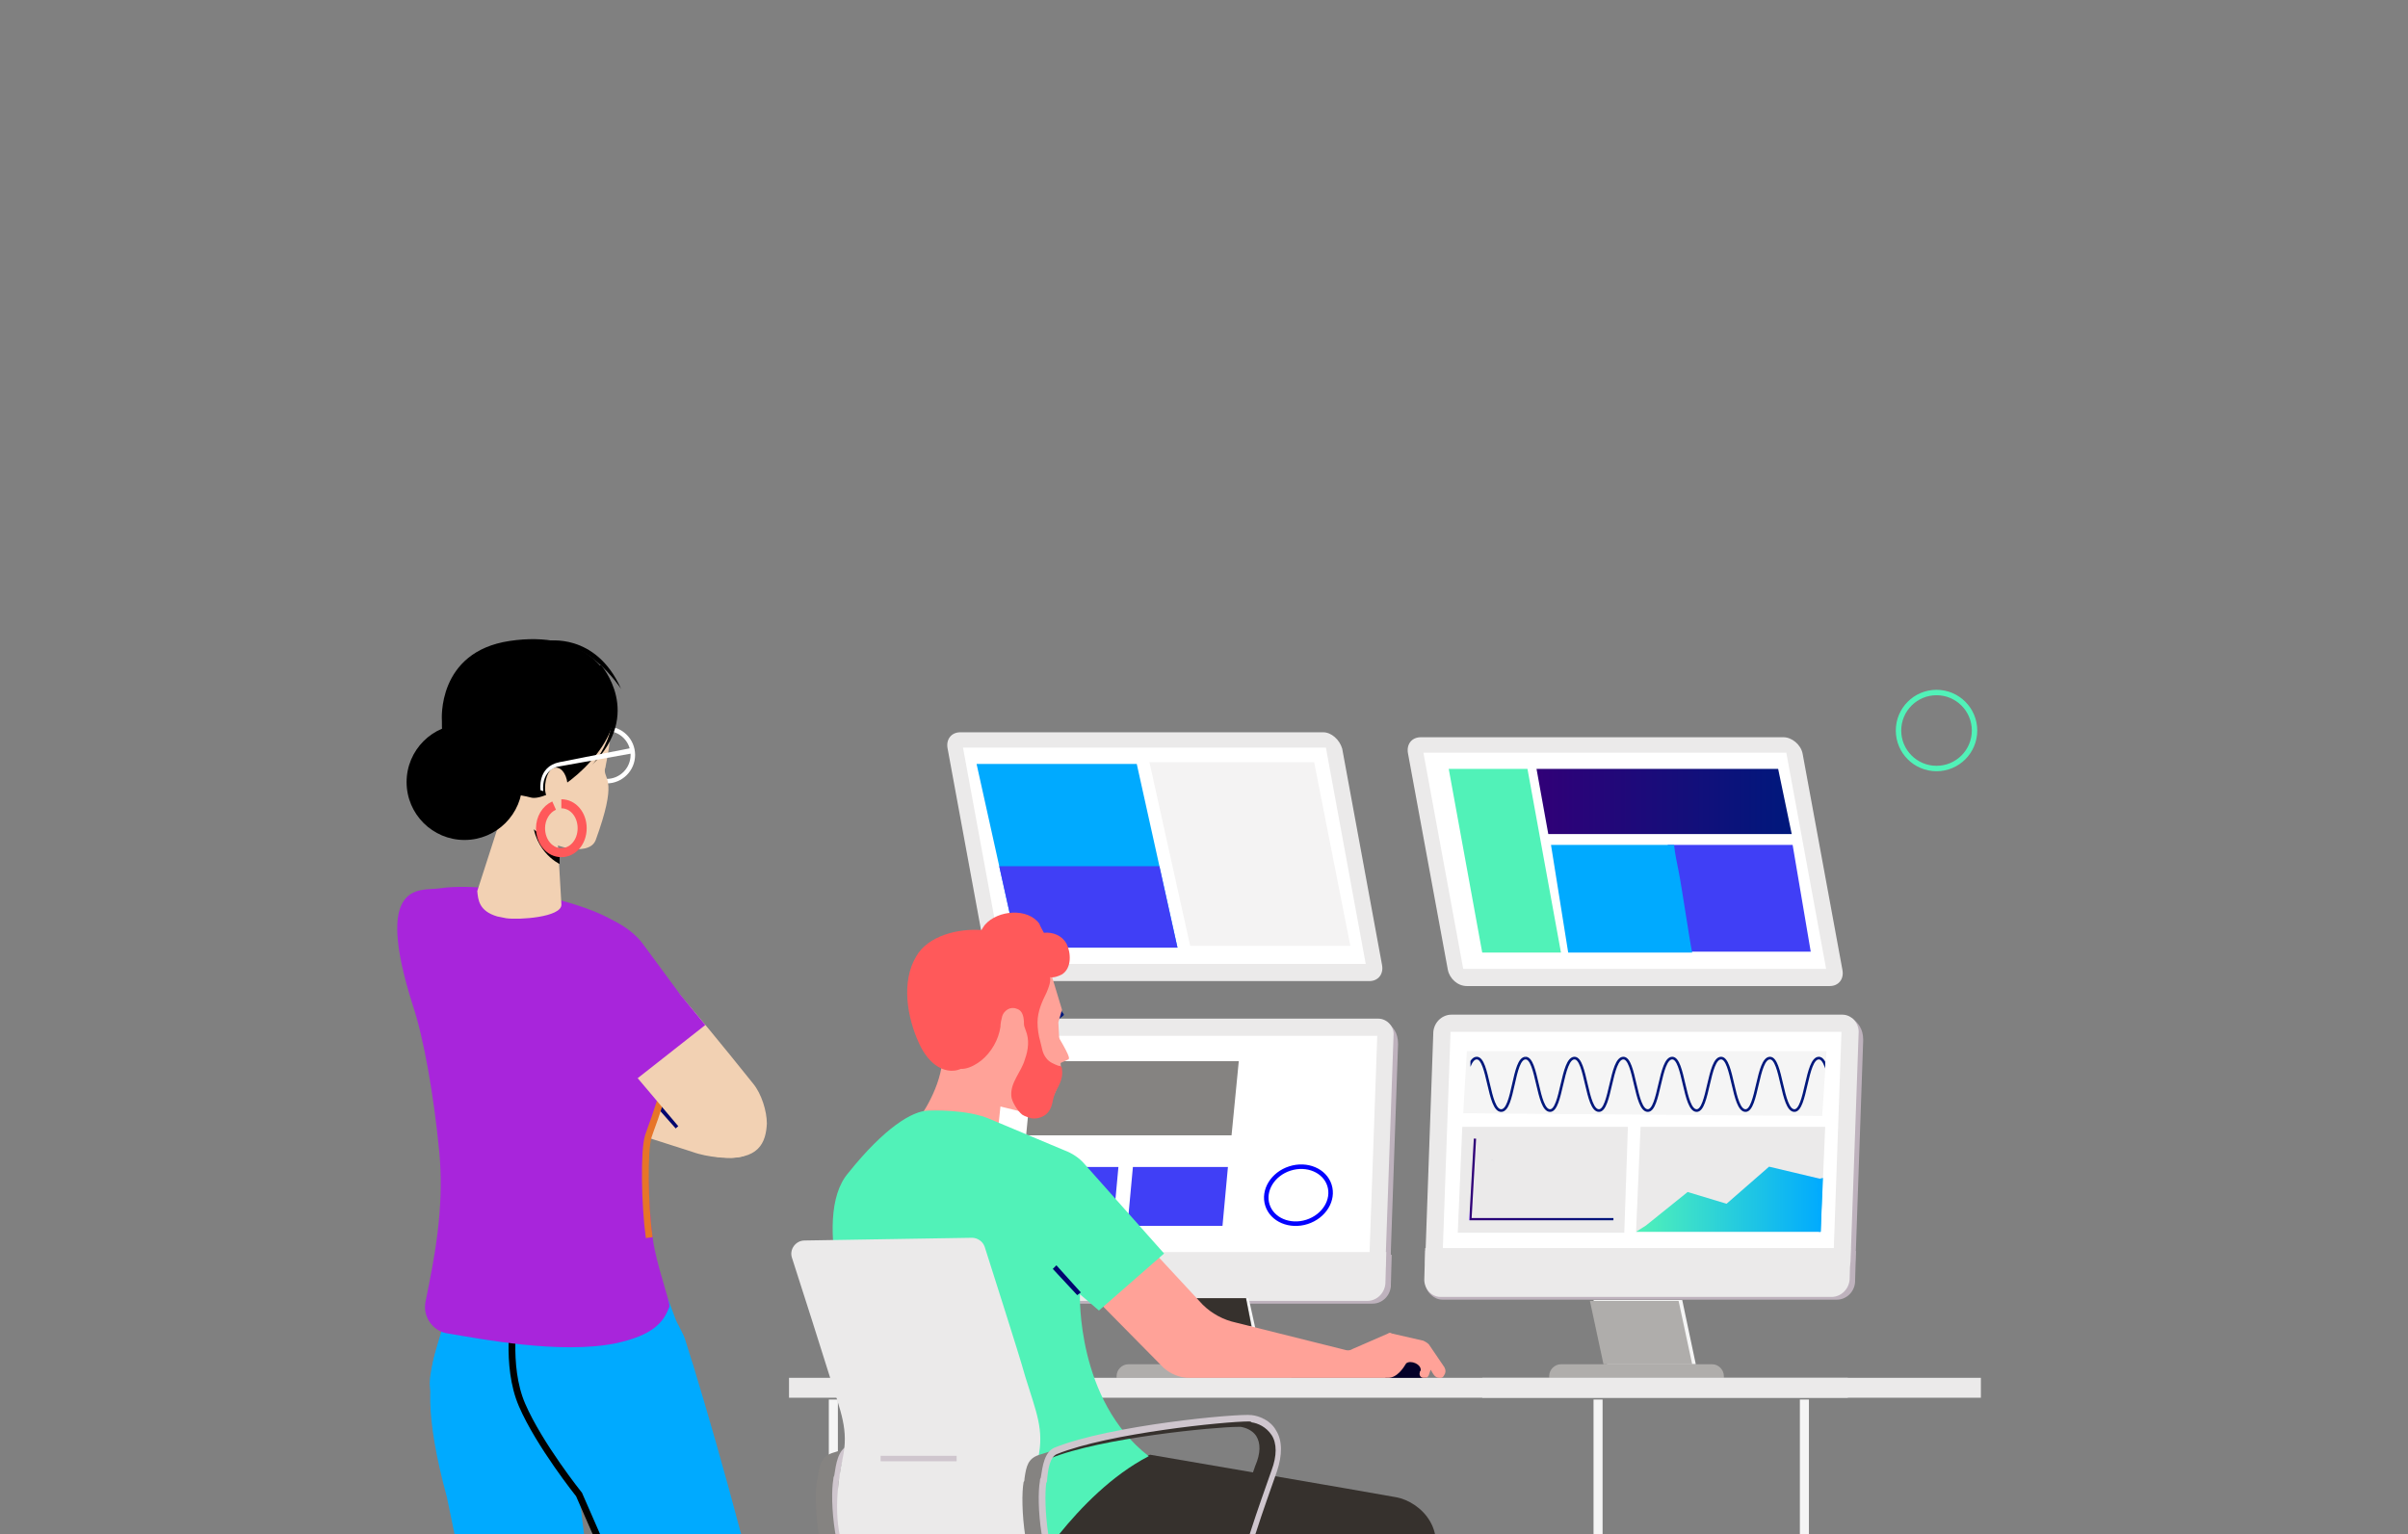 <svg id="epUYjeR1muT1" xmlns="http://www.w3.org/2000/svg" xmlns:xlink="http://www.w3.org/1999/xlink" viewBox="0 0 910 580" shape-rendering="geometricPrecision" text-rendering="geometricPrecision" width="910" height="580">
<rect x="0" y="0" width="910" height="580" fill="#808080" stroke="none"/>
<style><![CDATA[
#epUYjeR1muT34_ts {animation: epUYjeR1muT34_ts__ts 8000ms linear infinite normal forwards}@keyframes epUYjeR1muT34_ts__ts { 0% {transform: translate(97px,103.2px) scale(0,1)} 6.25% {transform: translate(97px,103.2px) scale(1,1)} 100% {transform: translate(97px,103.2px) scale(1,1)}} #epUYjeR1muT35_ts {animation: epUYjeR1muT35_ts__ts 8000ms linear infinite normal forwards}@keyframes epUYjeR1muT35_ts__ts { 0% {transform: translate(96.7px,106.45px) scale(0,1)} 6.25% {transform: translate(96.7px,106.45px) scale(0,1)} 12.5% {transform: translate(96.7px,106.45px) scale(1,1)} 100% {transform: translate(96.7px,106.45px) scale(1,1)}} #epUYjeR1muT37_ts {animation: epUYjeR1muT37_ts__ts 8000ms linear infinite normal forwards}@keyframes epUYjeR1muT37_ts__ts { 0% {transform: translate(96.4px,109.75px) scale(0,1)} 12.5% {transform: translate(96.4px,109.75px) scale(0,1)} 18.75% {transform: translate(96.4px,109.75px) scale(1,1)} 100% {transform: translate(96.4px,109.75px) scale(1,1)}} #epUYjeR1muT122_tr {animation: epUYjeR1muT122_tr__tr 8000ms linear infinite normal forwards}@keyframes epUYjeR1muT122_tr__tr { 0% {transform: translate(60.5px,252.994px) rotate(0deg)} 8.75% {transform: translate(60.5px,252.994px) rotate(1deg)} 25% {transform: translate(60.5px,252.994px) rotate(1deg)} 33.75% {transform: translate(60.5px,252.994px) rotate(0deg)} 50% {transform: translate(60.5px,252.994px) rotate(0deg)} 58.75% {transform: translate(60.5px,252.994px) rotate(1deg)} 75% {transform: translate(60.5px,252.994px) rotate(1deg)} 85% {transform: translate(60.5px,252.994px) rotate(0deg)} 100% {transform: translate(60.5px,252.994px) rotate(0deg)}} #epUYjeR1muT134_tr {animation: epUYjeR1muT134_tr__tr 8000ms linear infinite normal forwards}@keyframes epUYjeR1muT134_tr__tr { 0% {transform: translate(48.063px,150.5px) rotate(0deg)} 8.75% {transform: translate(48.063px,150.5px) rotate(10deg)} 25% {transform: translate(48.063px,150.5px) rotate(10deg)} 33.75% {transform: translate(48.063px,150.5px) rotate(0deg)} 50% {transform: translate(48.063px,150.5px) rotate(0deg)} 58.75% {transform: translate(48.063px,150.5px) rotate(10deg)} 75% {transform: translate(48.063px,150.5px) rotate(10deg)} 85% {transform: translate(48.063px,150.5px) rotate(0deg)} 100% {transform: translate(48.063px,150.5px) rotate(0deg)}} #epUYjeR1muT161_to {animation: epUYjeR1muT161_to__to 8000ms linear infinite normal forwards}@keyframes epUYjeR1muT161_to__to { 0% {transform: translate(69.8px,105.4px)} 100% {transform: translate(139.8px,105.4px)}} #epUYjeR1muT169_to {animation: epUYjeR1muT169_to__to 8000ms linear infinite normal forwards}@keyframes epUYjeR1muT169_to__to { 0% {transform: translate(149px,118.1px)} 75% {transform: translate(109px,118.1px)} 100% {transform: translate(109px,118.1px)}} #epUYjeR1muT179 {animation: epUYjeR1muT179_s_do 8000ms linear infinite normal forwards}@keyframes epUYjeR1muT179_s_do { 0% {stroke-dashoffset: -6.51} 10% {stroke-dashoffset: 0} 100% {stroke-dashoffset: 0}} #epUYjeR1muT180 {animation: epUYjeR1muT180_s_do 8000ms linear infinite normal forwards}@keyframes epUYjeR1muT180_s_do { 0% {stroke-dashoffset: -6.5} 3.75% {stroke-dashoffset: -6.5} 13.75% {stroke-dashoffset: 0} 100% {stroke-dashoffset: 0}} #epUYjeR1muT181 {animation: epUYjeR1muT181_s_do 8000ms linear infinite normal forwards}@keyframes epUYjeR1muT181_s_do { 0% {stroke-dashoffset: -6.5} 7.5% {stroke-dashoffset: -6.5} 17.5% {stroke-dashoffset: 0} 100% {stroke-dashoffset: 0}} #epUYjeR1muT182 {animation: epUYjeR1muT182_s_do 8000ms linear infinite normal forwards}@keyframes epUYjeR1muT182_s_do { 0% {stroke-dashoffset: -2.5} 11.25% {stroke-dashoffset: -2.5} 20% {stroke-dashoffset: 0} 100% {stroke-dashoffset: 0}} #epUYjeR1muT183 {animation: epUYjeR1muT183_s_do 8000ms linear infinite normal forwards}@keyframes epUYjeR1muT183_s_do { 0% {stroke-dashoffset: -6.5} 15% {stroke-dashoffset: -6.5} 23.75% {stroke-dashoffset: 0} 100% {stroke-dashoffset: 0}} #epUYjeR1muT184 {animation: epUYjeR1muT184_s_do 8000ms linear infinite normal forwards}@keyframes epUYjeR1muT184_s_do { 0% {stroke-dashoffset: -4.4} 18.75% {stroke-dashoffset: -4.4} 27.5% {stroke-dashoffset: 0} 100% {stroke-dashoffset: 0}} #epUYjeR1muT185 {animation: epUYjeR1muT185_s_do 8000ms linear infinite normal forwards}@keyframes epUYjeR1muT185_s_do { 0% {stroke-dashoffset: -1.3} 22.5% {stroke-dashoffset: -1.3} 30% {stroke-dashoffset: 0} 100% {stroke-dashoffset: 0}} #epUYjeR1muT186 {animation: epUYjeR1muT186_s_do 8000ms linear infinite normal forwards}@keyframes epUYjeR1muT186_s_do { 0% {stroke-dashoffset: -5.3} 26.25% {stroke-dashoffset: -5.3} 35% {stroke-dashoffset: 0} 100% {stroke-dashoffset: 0}} #epUYjeR1muT197_ts {animation: epUYjeR1muT197_ts__ts 8000ms linear infinite normal forwards}@keyframes epUYjeR1muT197_ts__ts { 0% {transform: translate(95.706px,76.4px) scale(0,0);animation-timing-function: cubic-bezier(0.42,0,0.58,1)} 6.25% {transform: translate(95.706px,76.4px) scale(1.1,1.1);animation-timing-function: cubic-bezier(0,0,0.58,1)} 12.5% {transform: translate(95.706px,76.4px) scale(1,1)} 100% {transform: translate(95.706px,76.4px) scale(1,1)}} #epUYjeR1muT204_ts {animation: epUYjeR1muT204_ts__ts 8000ms linear infinite normal forwards}@keyframes epUYjeR1muT204_ts__ts { 0% {transform: translate(91.1px,84.8px) scale(0,1)} 6.25% {transform: translate(91.1px,84.8px) scale(1,1)} 100% {transform: translate(91.1px,84.8px) scale(1,1)}} #epUYjeR1muT205_ts {animation: epUYjeR1muT205_ts__ts 8000ms linear infinite normal forwards}@keyframes epUYjeR1muT205_ts__ts { 0% {transform: translate(94px,87.6px) scale(0,1)} 6.25% {transform: translate(94px,87.6px) scale(0,1)} 12.5% {transform: translate(94px,87.6px) scale(1,1)} 100% {transform: translate(94px,87.6px) scale(1,1)}} #epUYjeR1muT206_tr {animation: epUYjeR1muT206_tr__tr 8000ms linear infinite normal forwards}@keyframes epUYjeR1muT206_tr__tr { 0% {transform: translate(145.977px,215.4px) rotate(0deg)} 6.25% {transform: translate(145.977px,215.4px) rotate(0deg)} 15% {transform: translate(145.977px,215.4px) rotate(10deg)} 37.5% {transform: translate(145.977px,215.4px) rotate(10deg)} 46.25% {transform: translate(145.977px,215.4px) rotate(0deg)} 62.5% {transform: translate(145.977px,215.4px) rotate(0deg)} 71.25% {transform: translate(145.977px,215.4px) rotate(10deg)} 85% {transform: translate(145.977px,215.4px) rotate(10deg)} 95% {transform: translate(145.977px,215.4px) rotate(0deg)} 100% {transform: translate(145.977px,215.4px) rotate(0deg)}} #epUYjeR1muT236 {animation: epUYjeR1muT236_s_do 8000ms linear infinite normal forwards}@keyframes epUYjeR1muT236_s_do { 0% {stroke-dashoffset: -13.6} 10% {stroke-dashoffset: -13.6} 18.75% {stroke-dashoffset: 0} 100% {stroke-dashoffset: 0}} #epUYjeR1muT237 {animation: epUYjeR1muT237_s_do 8000ms linear infinite normal forwards}@keyframes epUYjeR1muT237_s_do { 0% {stroke-dashoffset: -6} 6.25% {stroke-dashoffset: -6} 12.5% {stroke-dashoffset: 0} 100% {stroke-dashoffset: 0}} #epUYjeR1muT238 {animation: epUYjeR1muT238_s_do 8000ms linear infinite normal forwards}@keyframes epUYjeR1muT238_s_do { 0% {stroke-dashoffset: -13.6} 15% {stroke-dashoffset: -13.6} 23.75% {stroke-dashoffset: 0} 100% {stroke-dashoffset: 0}} #epUYjeR1muT240 {animation: epUYjeR1muT240_s_do 8000ms linear infinite normal forwards}@keyframes epUYjeR1muT240_s_do { 0% {stroke-dashoffset: -13.6} 3.75% {stroke-dashoffset: -13.6} 12.5% {stroke-dashoffset: 0} 100% {stroke-dashoffset: 0}} #epUYjeR1muT241 {animation: epUYjeR1muT241_s_do 8000ms linear infinite normal forwards}@keyframes epUYjeR1muT241_s_do { 0% {stroke-dashoffset: -6} 6.25% {stroke-dashoffset: 0} 100% {stroke-dashoffset: 0}} #epUYjeR1muT242 {animation: epUYjeR1muT242_s_do 8000ms linear infinite normal forwards}@keyframes epUYjeR1muT242_s_do { 0% {stroke-dashoffset: -13.6} 8.75% {stroke-dashoffset: -13.6} 17.5% {stroke-dashoffset: 0} 100% {stroke-dashoffset: 0}} #epUYjeR1muT244 {animation: epUYjeR1muT244_s_do 8000ms linear infinite normal forwards}@keyframes epUYjeR1muT244_s_do { 0% {stroke-dashoffset: 30.745} 12.5% {stroke-dashoffset: 30.745} 27.5% {stroke-dashoffset: 0} 100% {stroke-dashoffset: 0}} #epUYjeR1muT245_ts {animation: epUYjeR1muT245_ts__ts 8000ms linear infinite normal forwards}@keyframes epUYjeR1muT245_ts__ts { 0% {transform: translate(33.6px,38.7px) scale(0,0)} 15% {transform: translate(33.6px,38.7px) scale(0,0);animation-timing-function: cubic-bezier(0.42,0,0.58,1)} 21.25% {transform: translate(33.6px,38.7px) scale(1,1)} 100% {transform: translate(33.6px,38.7px) scale(1,1)}} #epUYjeR1muT246_ts {animation: epUYjeR1muT246_ts__ts 8000ms linear infinite normal forwards}@keyframes epUYjeR1muT246_ts__ts { 0% {transform: translate(26.1px,46.6px) scale(0,0)} 6.25% {transform: translate(26.1px,46.6px) scale(0,0);animation-timing-function: cubic-bezier(0.42,0,0.58,1)} 12.5% {transform: translate(26.1px,46.6px) scale(1.1,1.1);animation-timing-function: cubic-bezier(0,0,0.58,1)} 18.75% {transform: translate(26.1px,46.6px) scale(1,1)} 100% {transform: translate(26.1px,46.6px) scale(1,1)}} #epUYjeR1muT247_ts {animation: epUYjeR1muT247_ts__ts 8000ms linear infinite normal forwards}@keyframes epUYjeR1muT247_ts__ts { 0% {transform: translate(40.218px,43.9px) scale(0,0)} 20% {transform: translate(40.218px,43.9px) scale(0,0);animation-timing-function: cubic-bezier(0.42,0,0.58,1)} 26.25% {transform: translate(40.218px,43.9px) scale(1,1)} 100% {transform: translate(40.218px,43.9px) scale(1,1)}} #epUYjeR1muT248_ts {animation: epUYjeR1muT248_ts__ts 8000ms linear infinite normal forwards}@keyframes epUYjeR1muT248_ts__ts { 0% {transform: translate(46.6px,35.1px) scale(0,0)} 23.75% {transform: translate(46.6px,35.1px) scale(0,0);animation-timing-function: cubic-bezier(0.42,0,0.58,1)} 30% {transform: translate(46.6px,35.1px) scale(1,1)} 100% {transform: translate(46.6px,35.1px) scale(1,1)}} #epUYjeR1muT249_ts {animation: epUYjeR1muT249_ts__ts 8000ms linear infinite normal forwards}@keyframes epUYjeR1muT249_ts__ts { 0% {transform: translate(84.8px,27px) scale(0,0)} 6.25% {transform: translate(84.8px,27px) scale(0,0);animation-timing-function: cubic-bezier(0.42,0,0.58,1)} 12.5% {transform: translate(84.8px,27px) scale(2,2);animation-timing-function: cubic-bezier(0,0,0.58,1)} 18.75% {transform: translate(84.8px,27px) scale(1.9,1.9)} 100% {transform: translate(84.8px,27px) scale(1.9,1.9)}} #epUYjeR1muT253_ts {animation: epUYjeR1muT253_ts__ts 8000ms linear infinite normal forwards}@keyframes epUYjeR1muT253_ts__ts { 0% {transform: translate(202.35px,53.4px) scale(0,0)} 1.25% {transform: translate(202.35px,53.4px) scale(0,0);animation-timing-function: cubic-bezier(0.42,0,0.58,1)} 7.5% {transform: translate(202.35px,53.4px) scale(2,2);animation-timing-function: cubic-bezier(0,0,0.58,1)} 13.75% {transform: translate(202.35px,53.4px) scale(1.9,1.9)} 100% {transform: translate(202.35px,53.4px) scale(1.9,1.9)}}
]]></style>
<defs><rect id="epUYjeR1muT2" width="195.6" height="168.5" rx="0" ry="0"/><linearGradient id="epUYjeR1muT72-fill" x1="87.986" y1="167.81" x2="103.651" y2="167.81" spreadMethod="pad" gradientUnits="userSpaceOnUse" gradientTransform="translate(0 0)"><stop id="epUYjeR1muT72-fill-0" offset="0%" stop-color="#5e1de4"/><stop id="epUYjeR1muT72-fill-1" offset="0%" stop-color="#310078"/><stop id="epUYjeR1muT72-fill-2" offset="98.26%" stop-color="#00187c"/></linearGradient><linearGradient id="epUYjeR1muT92-fill" x1="127.987" y1="73.729" x2="156.417" y2="73.729" spreadMethod="pad" gradientUnits="userSpaceOnUse" gradientTransform="translate(0 0)"><stop id="epUYjeR1muT92-fill-0" offset="0%" stop-color="#5e1de4"/><stop id="epUYjeR1muT92-fill-1" offset="0%" stop-color="#310078"/><stop id="epUYjeR1muT92-fill-2" offset="98.26%" stop-color="#00187c"/></linearGradient><linearGradient id="epUYjeR1muT170-fill" x1="138.677" y1="118.068" x2="159.349" y2="118.068" spreadMethod="pad" gradientUnits="userSpaceOnUse" gradientTransform="translate(0 0)"><stop id="epUYjeR1muT170-fill-0" offset="0%" stop-color="#51f2b8"/><stop id="epUYjeR1muT170-fill-1" offset="100%" stop-color="#0af"/></linearGradient><linearGradient id="epUYjeR1muT171-fill" x1="138.677" y1="118.068" x2="159.349" y2="118.068" spreadMethod="pad" gradientUnits="userSpaceOnUse" gradientTransform="translate(0 0)"><stop id="epUYjeR1muT171-fill-0" offset="0%" stop-color="#51f2b8"/><stop id="epUYjeR1muT171-fill-1" offset="100%" stop-color="#0af"/></linearGradient><linearGradient id="epUYjeR1muT172-fill" x1="138.677" y1="118.068" x2="159.349" y2="118.068" spreadMethod="pad" gradientUnits="userSpaceOnUse" gradientTransform="translate(0 0)"><stop id="epUYjeR1muT172-fill-0" offset="0%" stop-color="#51f2b8"/><stop id="epUYjeR1muT172-fill-1" offset="100%" stop-color="#0af"/></linearGradient><linearGradient id="epUYjeR1muT173-fill" x1="138.677" y1="118.068" x2="159.349" y2="118.068" spreadMethod="pad" gradientUnits="userSpaceOnUse" gradientTransform="translate(0 0)"><stop id="epUYjeR1muT173-fill-0" offset="0%" stop-color="#51f2b8"/><stop id="epUYjeR1muT173-fill-1" offset="100%" stop-color="#0af"/></linearGradient><linearGradient id="epUYjeR1muT174-fill" x1="138.677" y1="118.068" x2="159.349" y2="118.068" spreadMethod="pad" gradientUnits="userSpaceOnUse" gradientTransform="translate(0 0)"><stop id="epUYjeR1muT174-fill-0" offset="0%" stop-color="#51f2b8"/><stop id="epUYjeR1muT174-fill-1" offset="100%" stop-color="#0af"/></linearGradient><linearGradient id="epUYjeR1muT178-stroke" x1="120.303" y1="115.916" x2="136.242" y2="115.916" spreadMethod="pad" gradientUnits="userSpaceOnUse" gradientTransform="translate(0 0)"><stop id="epUYjeR1muT178-stroke-0" offset="0%" stop-color="#5e1de4"/><stop id="epUYjeR1muT178-stroke-1" offset="0%" stop-color="#310078"/><stop id="epUYjeR1muT178-stroke-2" offset="98.26%" stop-color="#00187c"/></linearGradient><linearGradient id="epUYjeR1muT179-stroke" x1="122.403" y1="117.058" x2="122.885" y2="117.058" spreadMethod="pad" gradientUnits="userSpaceOnUse" gradientTransform="translate(0 0)"><stop id="epUYjeR1muT179-stroke-0" offset="0%" stop-color="#5e1de4"/><stop id="epUYjeR1muT179-stroke-1" offset="0%" stop-color="#310078"/><stop id="epUYjeR1muT179-stroke-2" offset="98.26%" stop-color="#00187c"/></linearGradient><linearGradient id="epUYjeR1muT180-stroke" x1="124.164" y1="117.058" x2="124.647" y2="117.058" spreadMethod="pad" gradientUnits="userSpaceOnUse" gradientTransform="translate(0 0)"><stop id="epUYjeR1muT180-stroke-0" offset="0%" stop-color="#5e1de4"/><stop id="epUYjeR1muT180-stroke-1" offset="0%" stop-color="#310078"/><stop id="epUYjeR1muT180-stroke-2" offset="98.26%" stop-color="#00187c"/></linearGradient><linearGradient id="epUYjeR1muT181-stroke" x1="125.926" y1="117.058" x2="126.409" y2="117.058" spreadMethod="pad" gradientUnits="userSpaceOnUse" gradientTransform="translate(0 0)"><stop id="epUYjeR1muT181-stroke-0" offset="0%" stop-color="#5e1de4"/><stop id="epUYjeR1muT181-stroke-1" offset="0%" stop-color="#310078"/><stop id="epUYjeR1muT181-stroke-2" offset="98.26%" stop-color="#00187c"/></linearGradient><linearGradient id="epUYjeR1muT182-stroke" x1="127.688" y1="119.013" x2="128.029" y2="119.013" spreadMethod="pad" gradientUnits="userSpaceOnUse" gradientTransform="translate(0 0)"><stop id="epUYjeR1muT182-stroke-0" offset="0%" stop-color="#5e1de4"/><stop id="epUYjeR1muT182-stroke-1" offset="0%" stop-color="#310078"/><stop id="epUYjeR1muT182-stroke-2" offset="98.26%" stop-color="#00187c"/></linearGradient><linearGradient id="epUYjeR1muT183-stroke" x1="129.45" y1="117.058" x2="129.933" y2="117.058" spreadMethod="pad" gradientUnits="userSpaceOnUse" gradientTransform="translate(0 0)"><stop id="epUYjeR1muT183-stroke-0" offset="0%" stop-color="#5e1de4"/><stop id="epUYjeR1muT183-stroke-1" offset="0%" stop-color="#310078"/><stop id="epUYjeR1muT183-stroke-2" offset="98.26%" stop-color="#00187c"/></linearGradient><linearGradient id="epUYjeR1muT184-stroke" x1="131.212" y1="118.082" x2="131.62" y2="118.082" spreadMethod="pad" gradientUnits="userSpaceOnUse" gradientTransform="translate(0 0)"><stop id="epUYjeR1muT184-stroke-0" offset="0%" stop-color="#5e1de4"/><stop id="epUYjeR1muT184-stroke-1" offset="0%" stop-color="#310078"/><stop id="epUYjeR1muT184-stroke-2" offset="98.26%" stop-color="#00187c"/></linearGradient><linearGradient id="epUYjeR1muT185-stroke" x1="132.974" y1="119.644" x2="133.27" y2="119.644" spreadMethod="pad" gradientUnits="userSpaceOnUse" gradientTransform="translate(0 0)"><stop id="epUYjeR1muT185-stroke-0" offset="0%" stop-color="#5e1de4"/><stop id="epUYjeR1muT185-stroke-1" offset="0%" stop-color="#310078"/><stop id="epUYjeR1muT185-stroke-2" offset="98.26%" stop-color="#00187c"/></linearGradient><linearGradient id="epUYjeR1muT186-stroke" x1="134.736" y1="117.619" x2="135.178" y2="117.619" spreadMethod="pad" gradientUnits="userSpaceOnUse" gradientTransform="translate(0 0)"><stop id="epUYjeR1muT186-stroke-0" offset="0%" stop-color="#5e1de4"/><stop id="epUYjeR1muT186-stroke-1" offset="0%" stop-color="#310078"/><stop id="epUYjeR1muT186-stroke-2" offset="98.26%" stop-color="#00187c"/></linearGradient><linearGradient id="epUYjeR1muT204-fill" x1="91.142" y1="84.684" x2="102.155" y2="84.684" spreadMethod="pad" gradientUnits="userSpaceOnUse" gradientTransform="translate(0 0)"><stop id="epUYjeR1muT204-fill-0" offset="0%" stop-color="#202bb9"/><stop id="epUYjeR1muT204-fill-1" offset="100%" stop-color="#00187c"/></linearGradient><linearGradient id="epUYjeR1muT205-fill" x1="93.864" y1="87.639" x2="100.153" y2="87.639" spreadMethod="pad" gradientUnits="userSpaceOnUse" gradientTransform="translate(0 0)"><stop id="epUYjeR1muT205-fill-0" offset="0%" stop-color="#0af"/><stop id="epUYjeR1muT205-fill-1" offset="100%" stop-color="#2f76ff"/></linearGradient></defs><g clip-path="url(#epUYjeR1muT291)"><g transform="matrix(1.8 0 0 1.8 110.791 51.398)"><g transform="matrix(1.9 0 0 1.9 17.65-.272)"><line x1="65.3" y1="176.1" x2="65.3" y2="139.8" fill="none" stroke="#f5f5f5" stroke-miterlimit="10"/><line x1="50.4" y1="176.1" x2="50.4" y2="139.8" fill="none" stroke="#f5f5f5" stroke-miterlimit="10"/><g><g clip-path="url(#epUYjeR1muT115)"><g><g><g><g><g><path d="M64.5,123.8l.1,4c.1.5.8,1.4,1.8,1.4h43.6c1,0,1.9-.8,2-1.9l.1-3.5h-47.6Z" fill="#beb2bd"/></g><g><path d="M112,123.5l.8-23c0-1.3-.6-1.9-1.2-2.4l-43.8-.3c-1,0-1.9.8-2,1.9L65,125c0,0,0,0,0,0l-.1,2c0,1,.8,1.9,1.8,1.9h43.3c1,0,1.9-.8,2-1.9v-3.5v0Z" fill="#beb2bd"/></g><g><g><path d="M66.3,126c-.5,0-.9-.4-.9-.9l.9-25.4c0-.5.5-.9,1-.9h43.2c.5,0,.9.4.9.9l-.9,25.4c0,.5-.5.9-1,.9h-43.2Z" fill="#fff"/></g><g><path d="M110.5,99.6l-.9,25.4h-43.3l.9-25.4h43.3m.1-1.9h-43.3c-1,0-1.9.8-2,1.9L64.4,125c0,1,.8,1.9,1.8,1.9h43.2c1,0,1.9-.8,2-1.9l.9-25.4c.1-1-.7-1.9-1.7-1.9v0Z" fill="#ebeaea"/></g></g><g><path d="M64.5,123.5l-.1,3.5c0,1,.8,1.9,1.8,1.9h43.2c1,0,1.9-.8,2-1.9l.1-3.5h-47Z" fill="#ebeaea"/></g></g><g><g><g><path d="M120.2,93.1c-.5,0-.9-.4-1-.9l-4.4-23.9c-.1-.5.2-.9.7-.9h40.1c.5,0,.9.4,1,.9L161,92.2c.1.5-.2.9-.7.9h-40.1Z" fill="#fff"/></g><g><path d="M155.7,68.3l4.4,23.9h-40.1l-4.4-23.9h40.1m-.3-1.7h-40.1c-1,0-1.6.8-1.4,1.8l4.4,23.9c.2,1,1.1,1.8,2.1,1.8h40.1c1,0,1.6-.8,1.4-1.8l-4.4-23.9c-.2-1-1.2-1.8-2.1-1.8v0Z" fill="#ebeaea"/></g></g></g><g><polygon points="94.4,110.6 71.7,110.6 72.5,102.4 95.2,102.4" fill="#858381"/></g><g><g id="epUYjeR1muT34_ts" transform="translate(97,103.2) scale(0,1)"><polygon points="103.4,104 97,104 97.2,102.4 103.6,102.4" transform="translate(-97,-103.2)" fill="#ff595a"/></g></g><g id="epUYjeR1muT35_ts" transform="translate(96.7,106.45) scale(0,1)"><g transform="translate(-96.7,-106.45)"><polygon points="107,107.3 96.7,107.3 96.9,105.6 107.1,105.6" fill="#202bb9"/></g></g><g id="epUYjeR1muT37_ts" transform="translate(96.4,109.75) scale(0,1)"><g transform="translate(-96.4,-109.75)"><polygon points="104.8,110.6 96.4,110.6 96.6,108.9 105,108.9" fill="#470eae"/></g></g><g><ellipse rx="3.6" ry="3.1" transform="matrix(.952-.305 0.305 0.952 101.792 117.214)" fill="none" stroke="#0403ff" stroke-width="0.5" stroke-miterlimit="10"/></g><g><g><polygon points="81.3,120.6 70.7,120.6 71.4,114.1 81.9,114.1" fill="#403ff6"/></g></g><g><g><polygon points="93.4,120.6 82.9,120.6 83.5,114.1 94,114.1" fill="#403ff6"/></g></g><g><g><g><polygon points="145.7,135.9 135.9,135.9 134.4,128.8 144.2,128.8" fill="#f5f5f5"/></g><g><polygon points="145.3,135.9 135.5,135.9 134,128.9 143.8,128.9" fill="#afadab"/></g><g><path d="M147.5,135.9h-16.7c-.7,0-1.3.6-1.3,1.3v.2h19.3v-.2c0-.7-.6-1.3-1.3-1.3Z" fill="#afadab"/></g><g><polygon points="97.9,135.9 88.1,135.9 86.5,128.6 96.3,128.6" fill="#f5f5f5"/></g><g><polygon points="97.5,135.9 87.7,135.9 86.2,128.6 96,128.6" fill="#afadab"/></g><g><polygon points="96.6,131.7 86.8,131.7 86.2,128.6 96,128.6" fill="#36312d"/></g><g><path d="M99.7,135.9h-16.7c-.7,0-1.3.6-1.3,1.3v.2h19.3v-.2c0-.7-.6-1.3-1.3-1.3Z" fill="#afadab"/></g><g><rect width="55.1" height="2.2" rx="0" ry="0" transform="translate(122.1 137.4)" fill="#ebeaea"/></g><g><rect width="117" height="2.2" rx="0" ry="0" transform="translate(45.5 137.4)" fill="#ebeaea"/></g><g><rect width="4.5" height="1.9" rx="0" ry="0" transform="translate(111.4 135.5)" fill="#030028"/></g><g><path d="M111.7,137.4h-22c-1,0-2-.4-2.8-1.1l-7.3-7.4l6.5-5.1l5.1,5.5c1,1,2.3,1.7,3.7,2l12,3c.3.1.6.1.9-.1l3.9-1.7c.1-.1.3-.1.4,0l3.5.8c.2.1.4.2.6.4l1.7,2.5c.1.2.2.4.1.7l-.1.2c-.1.2-.2.3-.4.3h-.1c-.3,0-.5-.1-.7-.4l-.3-.5-.2.6c-.1.2-.2.3-.4.3h-.2c-.3,0-.5-.3-.4-.6c0-.1,0-.1.1-.2.1-.7-1.1-1.2-1.6-.8-.3.5-1,1.6-2,1.6Z" fill="#ffa298"/></g><g><polyline points="98.6,160.1 103.7,175.5 96.2,175.5 88,160.1" fill="url(#epUYjeR1muT72-fill)"/></g><g><g><g><path d="M54.9,161.7c-.5-.2-1-.4-1.3-.8-.1-.1-.2-.3-.2-.4-.2-.1-.3-.3-.5-.5-.9-1.1-1.6-3.1-2-5.7-.3-2.3-.4-4.4-.2-5.4c0-.1,0-.3.1-.4.1-.6.3-1.9.6-2.2c0-.1.1-.2.1-.2.2-.4.6-.7.8-1-.7.2-1.4.4-2,.6-1.2.4-1.4,1.2-1.6,2.6c0,.1,0,.3-.1.4-.2,1.1-.2,3.5.2,6.1.3,2.1,1,5,2.5,6.8.9,1,2.8.8,3.9.8h.4c0,0,0-.1-.1-.1-.1-.5-.4-.5-.6-.6Z" fill="#858381"/></g><g><path d="M75.9,142.6c-1-1.6-2.7-1-3.2-1.1-1.7-.2-13.7,1.6-20.5,3.4-.2.4-.6.7-.8,1c0,.1-.1.2-.1.2s0,0,.1,0c5.6-2.3,18.3-3.5,20.8-3.5.1,0,.2,0,.3,0c.6.1,1.3.4,1.7,1c.5.8.5,1.9-.1,3.3-.7,2-1.6,4.5-2.3,6.7-.7,2.1-1.4,4.1-1.6,4.6-.8,1.7-1.1,2.5-6.1,2.5h-9.7c-.4,0-.7-.1-1-.3.1.1.1.3.2.4.3.4.8.6,1.3.8.2.1.4.2.6.3c0,0,0,.1.1.1l8.5-.1c2.8,0,4.7-.1,5.9-.7c1.4-.7,1.6-1.1,2.1-2.2.2-.5.8-2.1,1.7-4.7.7-2.2,1.6-4.7,2.3-6.7.9-2.4.4-4.1-.2-5Z" fill="#030028"/></g></g><g><path d="M65.3,162.2h-9.7c-1,0-1.8-.4-2.6-1.3-1.4-1.6-2-4.4-2.4-6.4-.4-2.5-.4-4.8-.2-5.9c0-.1,0-.2.1-.4.2-1.3.4-2.8,1.5-3.3c6.2-2.5,20.3-3.8,21.8-3.6.9.1,2.1.6,2.7,1.7.7,1.1.7,2.7.1,4.5-.7,2-1.6,4.5-2.3,6.7-.8,2.3-1.4,4.2-1.7,4.7-1,2.3-2,3.3-7.3,3.3ZM73.4,142c-2.6,0-15.5,1.3-21.2,3.6-.8.3-1,1.7-1.1,2.8c0,.1,0,.3-.1.4-.3,2.2.1,9,2.4,11.7.6.7,1.3,1.1,2.1,1.1h9.7c5,0,5.8-.8,6.8-2.9.2-.5.9-2.4,1.6-4.6s1.6-4.7,2.3-6.7c.6-1.6.6-3,0-3.9s-1.5-1.3-2.2-1.4c0-.1-.1-.1-.3-.1Z" fill="#cfc6ce"/></g></g><g><path d="M85.4,145.9c0,0,24.5,4.2,27.2,4.7s6.2,3.8,3.3,8.6-11,16.2-11,16.2h-8.6l8-14.3h-18.2-17.3l7.5-11.9l9.1-3.3Z" fill="#36312d"/></g><g><rect width="22.9" height="1.4" rx="0" ry="0" transform="translate(74.6 160.7)" fill="#36312d"/></g><g><polyline points="59.9,161.8 61.9,163.9 86.5,163.9 88.5,161.9" fill="#00187c"/></g><g><rect width="3.4" height="11.6" rx="0" ry="0" transform="translate(72.3 163.9)" fill="#00187c"/></g><g><path d="M77.9,163.1h-7.9c0,2.2,1.8,3.9,3.9,3.9c2.3,0,4-1.7,4-3.9Z" fill="#00187c"/></g></g></g><polygon points="130.8,90.4 122.1,90.4 118.4,70.1 127.1,70.1" fill="#51f2b8"/><polygon points="156.3,77.3 129.4,77.3 128.1,70.1 154.8,70.1" fill="url(#epUYjeR1muT92-fill)"/><path d="M143,80.7c.3,1.6,1.2,7.9,1.6,9.6h13.8l-2-11.8h-13.8c.1.7.2,1.5.4,2.2Z" fill="#403ff6"/><path d="M143.8,81.4c-.2-1-.4-1.9-.5-2.9h-13.6l1.9,11.9h13.7c-.3-1.4-1.2-7.6-1.5-9Z" fill="#0af"/></g></g><g><g><path d="M12.6,196.5c.7,4.4,1.3,9.6,1.1,13.3c0,0,0,0,0,0c0,.3,1.1,5.8,5.9-1.3c0,0,0,0,0-.1v-12.1c-2.3.3-4.6.4-7,.2Z" fill="#da8f67"/><polyline points="18.7,207.4 23.2,214.6 21.7,215.6 14.4,209.2" fill="#da8f67"/><path d="M13.8,204.9c.2.2.6,1.4.7,1.6c1.5,1.5,2.4,3.9,3.6,5c2.6,2.5,3.5,2.7,3.5,2.7c1.2,1.1,1.1-1,5.3,3.3c1.1,1.1-5.3,1.3-7.2.3-1.7-.9-3.7-4.3-5.4-5.6-.7-.6.5,4.3.5,4.3h-1.2c0,0-1-4.4-2.3-6.9v0c-1.3-2.2,1.4-5.8,2.5-4.7Z"/></g><g><path d="M30.3,196.4c.7,4.4,1.3,9.6,1.1,13.3c0,0,0,0,0,0c0,.3,1.1,5.8,5.9-1.3c0,0,0,0,0-.1v-12.1c-2.3.3-4.7.3-7,.2Z" fill="#da8f67"/><polyline points="36.3,207.3 40.8,214.5 39.3,215.5 32.1,209" fill="#da8f67"/><path d="M31.5,204.8c.2.2.6,1.4.7,1.6c1.5,1.5,2.4,3.9,3.6,5c2.6,2.5,3.5,2.7,3.5,2.7c1.2,1.1.2-1.1,5.3,3.3c1.2,1-5.3,1.3-7.2.3-1.7-.9-3.7-4.3-5.4-5.6-.7-.6.5,4.3.5,4.3h-1.2c0,0-1-4.4-2.3-6.9v0c-1.4-2.2,1.4-5.8,2.5-4.7Z"/></g><path d="M29.5,125.5c1.5,0,2.9,3.9,2.9,3.9l2.5,6.7c.7,2.9-.8,5.8-3.6,6.8l-7.4,2.8c-1.7.6-3.4,1.3-5.1.7c0,0-12.9-1.5-13-8.4c0-2.6,2.7-9.9,2.7-9.9s19.6-2.6,21-2.6Z" fill="#0af"/><path d="M11.4,132.3l.6-.1c.2,0,.4,0,.6,0c4.6,0,8,3.7,8.5,8.2l3.1,25.3c.4,3.1-2.2,5.8-5.3,5.6l-3.2-.2c-2.3-.2-4.1-1.8-4.6-4L7.7,150.6c-5-18.3,1.5-18,3.7-18.3Z" fill="#0af"/><path d="M24.4,170.7c.2-3.4-2.2-6.4-5.5-6.9h-.1c-3.8-.6-7.2,2.2-7.5,6l.6,31.7c4.4,0,5.1,0,9.4,0l3.1-30.8Z" fill="#0af"/><path d="M34,133.1c2.2,6.8,7.3,24.5,9.8,36.5.4,1.9-1.1,5.3-3.1,5.2l-5.7-.2c-1.2,0-3.5-3.1-4-4.1L17.5,139.8c0-.1-.1-.2-.1-.3-.6-1.7-.4-3.6.6-5.2c1.4-2.4,4.1-5.5,8.7-5.6c2.7.1,6.4,1.8,7.3,4.4Z" fill="#0af"/><circle r="9.3" transform="translate(25.1 136)" fill="#0af"/><circle r="9.3" transform="translate(15.3 137.4)" fill="#0af"/><path d="M39.8,203L29,201.9l2-31.6c.2-2.8,2.6-4.8,5.3-4.7l1.9.1c3.4.2,5.9,3.2,5.5,7.3l-3.9,30Z" fill="#0af"/><path d="M29,201.9l2.3-31-9-20.6c0,0-4.4-5.5-6.3-9.9s-.8-10.3-.8-10.3" fill="none" stroke="#000" stroke-width="0.75" stroke-miterlimit="10"/><ellipse rx="6.6" ry="6.7" transform="translate(17.8 168.1)" fill="#0af"/><path d="" fill="#083176"/><ellipse rx="6.2" ry="6.3" transform="translate(37.5 171.2)" fill="#0af"/></g></g><clipPath id="epUYjeR1muT115"><use width="195.6" height="168.5" xlink:href="#epUYjeR1muT2" transform="translate(-6.5 7.4)"/></clipPath></g></g><g><circle r="1.4" transform="matrix(3 0 0 3 172.3 65.856)" fill="none" stroke="#51f2b8" stroke-width="0.2" stroke-miterlimit="10"/></g><line x1="7.6" y1="176.1" x2="169.7" y2="176.1" fill="none" stroke="#f5f5f5" stroke-miterlimit="10"/><line x1="157.7" y1="176.1" x2="157.7" y2="139.8" fill="none" stroke="#f5f5f5" stroke-miterlimit="10"/><line x1="134.9" y1="176.1" x2="134.9" y2="139.8" fill="none" stroke="#f5f5f5" stroke-miterlimit="10"/></g><g id="epUYjeR1muT122_tr" transform="translate(60.5,252.994) rotate(0)"><g transform="scale(1.9,1.9) translate(-23.5,-133.994)"><g><path d="M23.5,109.2l12.2,3.9c1.9.7,4.1.7,4.4.7c1-.1,2,0,2.8-2c1.1-2.7-1.9-4.7-4.6-5.4-3.9-1-9.3-2.6-13.7-3.3-1.1-.2-3.6-.2-3.8,3-.1,1.9,2.7,3.1,2.7,3.1Z" fill="#f2d1b3"/></g><line x1="34.3" y1="110.2" x2="32" y2="107.6" fill="none" stroke="#00066e" stroke-miterlimit="10"/><path d="M18.1,84.6c0,0-6.5-1.2-10.3-.6-2,.3-7.4-1.1-2.9,13c1.2,3.6,2.3,9.9,2.9,16.1.6,6.4-.6,12-1.5,16.5-.4,1.7.8,3.4,2.5,3.6c3.6.6,12.3,2.3,18.4,1.1c4.3-.9,5.4-2.4,6-4c.3,0-1-3.5-1.6-6.4-.6-2.7-1-11.2-.5-12.8c2.2-7,3.8-9.2,1.6-14.9-1.5-3.6-3-6.2-4.4-7.7-2.6-2.5-10.2-3.9-10.2-3.9Z" fill="#a825db"/><g><path d="M31,122.6c-.5-3.6-.6-9.6-.1-11.2s3.4-8.2,2.5-14.3" fill="none" stroke="#e77528" stroke-width="0.75" stroke-miterlimit="10"/><path d="M21.9,90.7c.4-1,.6-1.4,1.7-2.1c1.9-1.1,3.8-.7,5.3,1c2.4,2.5,6.4,7,13.6,16c.9,1.1,1.5,3,1.5,4.4-.1,2-.8,4.2-5.3,3.7-1.2-.1-3-1.6-3.8-2.6l-12-14.2c-1.4-1.7-1.8-4.1-1-6.2Z" fill="#f2d1b3"/></g><path d="M37.2,99.1l-2.8-3.4L30.2,90c-1.1-1.4-3-2.6-4.8-3-2.1-.4-4.9.5-5.3,4.4-.7,7.1,9.6,13.6,9.6,13.6" fill="#a825db"/><g><path d="M15,75l5.7.5.6,10.3c0,1.4-4.7,1.7-6.1,1.5l-1-.2c-2-.6-2.1-1.8-2.2-2.8L15,75Z" fill="#f2d1b3"/></g><path d="M18.1,75.3c0,0-.1,2.8,3,4.5v1.5c0,0-3.3-1.5-3-6Z"/></g></g><g id="epUYjeR1muT134_tr" transform="translate(48.063,150.5) rotate(0)"><g transform="scale(1.9,1.9) translate(-17.063,-80.5)"><ellipse rx="2.9" ry="2.9" transform="translate(26.4 69.7)" fill="none" stroke="#fff" stroke-width="0.5" stroke-miterlimit="10"/><g><path d="M25.6,65.1c0,0,2.1-.7.7,5.8c0,.2-.1.3-.1.5c0,1.1,1.4,1.1-1,7.7-.8,2.1-5.6.4-5.6-.3c0,0-3.8-2.1-4.6-5.9-.8-3.9,6.1-11.8,10.6-7.8Z" fill="#f2d1b3"/></g><path d="M8.2,65.9c0,0-.6-7.6,7.5-8.8s12.1,3.3,11.6,8.1-7.3,9.8-9.3,9.2-10-.7-9.8-8.5Z"/><g><path d="M22.1,73.3c0,1.3-.2,2.3-.9,2.3-.3,0-.6-.1-.8-.4-.4-.4-.8-1-.8-1.8c0-1.3.5-2.3,1.2-2.3s1.3.9,1.3,2.2Z" fill="#f2d1b3"/></g><ellipse rx="6.4" ry="6.4" transform="translate(10.7 72.7)"/><path d="M19.8,57.1c0,0,5.4-1,8.2,5.3c0,0-4.1-6.3-8.6-4.6l.4-.7Z"/><path d="M25.8,59.8c0,0,4.7,5.3-1,11c0,0,5-5.3.1-10.9l.9-.1Z"/><path d="M21.2,70.5l8.1-1.6.1.6L21,71c0,0-1.8.3-1.6,2.7l-.3-.1c0,0-.4-2.6,2.1-3.1Z" fill="#fff"/><path d="M21.4,75.1c1.3,0,2.3,1.2,2.3,2.7s-1,2.7-2.3,2.7-2.3-1.2-2.3-2.7c0-1.1.6-2.1,1.5-2.5" fill="none" stroke="#ff595a" stroke-miterlimit="10"/></g></g><g transform="matrix(1.9 0 0 1.9 18.405-1.105)"><g><g><path d="M115.4,123.8l.1,4c.1.5.8,1.4,1.8,1.4h43.6c1,0,1.9-.8,2-1.9l.1-3.5h-47.6Z" fill="#beb2bd"/></g><g><path d="M163,123.5l.8-23c0-1.3-.6-1.9-1.2-2.4l-43.8-.3c-1,0-1.9.8-2,1.9l-.9,25.4c0,0,0,0,0,0l-.1,2c0,1,.8,1.9,1.8,1.9h43.2c1,0,1.9-.8,2-1.9l.2-3.6v0Z" fill="#beb2bd"/></g><g><g><path d="M117.2,126c-.5,0-.9-.4-.9-.9l.9-25.4c0-.5.5-.9,1-.9h43.2c.5,0,.9.4.9.9l-.9,25.4c0,.5-.5.9-1,.9h-43.2Z" fill="#fff"/></g><g><path d="M161.4,99.6l-.9,25.4h-43.2l.9-25.4h43.2m.1-1.9h-43.2c-1,0-1.9.8-2,1.9l-.9,25.4c0,1,.8,1.9,1.8,1.9h43.2c1,0,1.9-.8,2-1.9l.9-25.4c0-1-.8-1.9-1.8-1.9v0Z" fill="#ebeaea"/></g></g><g><path d="M115.4,123.5l-.1,3.5c0,1,.8,1.9,1.8,1.9h43.2c1,0,1.9-.8,2-1.9l.1-3.5h-47Z" fill="#ebeaea"/></g></g><path d="M572.052,405.83l-.403,6.86l39.667.303.473-7.163h-39.737Z" transform="translate(-452.047-304.094)" fill="#f5f5f5" stroke-width="1.82"/><g clip-path="url(#epUYjeR1muT165)"><g id="epUYjeR1muT161_to" transform="translate(69.8,105.4)"><g transform="translate(-139.8,-105.4)"><path d="M120.9,102.5c1.3,0,1.3,5.8,2.7,5.8c1.3,0,1.3-5.8,2.7-5.8c1.3,0,1.3,5.8,2.7,5.8c1.3,0,1.3-5.8,2.7-5.8c1.3,0,1.3,5.8,2.7,5.8c1.3,0,1.3-5.8,2.7-5.8c1.3,0,1.3,5.8,2.7,5.8c1.3,0,1.3-5.8,2.7-5.8c1.3,0,1.3,5.8,2.7,5.8c1.3,0,1.3-5.8,2.7-5.8c1.3,0,1.3,5.8,2.7,5.8c1.3,0,1.3-5.8,2.7-5.8c1.3,0,1.3,5.8,2.7,5.8s1.3-5.8,2.7-5.8" fill="none" stroke="#00187c" stroke-width="0.291" stroke-miterlimit="10" stroke-dasharray="93.794"/><path d="M120.9,102.5c1.3,0,1.3,5.8,2.7,5.8c1.3,0,1.3-5.8,2.7-5.8c1.3,0,1.3,5.8,2.7,5.8c1.3,0,1.3-5.8,2.7-5.8c1.3,0,1.3,5.8,2.7,5.8c1.3,0,1.3-5.8,2.7-5.8c1.3,0,1.3,5.8,2.7,5.8c1.3,0,1.3-5.8,2.7-5.8c1.3,0,1.3,5.8,2.7,5.8c1.3,0,1.3-5.8,2.7-5.8c1.3,0,1.3,5.8,2.7,5.8c1.3,0,1.3-5.8,2.7-5.8c1.3,0,1.3,5.8,2.7,5.8s1.3-5.8,2.7-5.8" transform="translate(37.8 0)" fill="none" stroke="#00187c" stroke-width="0.291" stroke-miterlimit="10" stroke-dasharray="93.794"/><path d="M120.9,102.5c1.3,0,1.3,5.8,2.7,5.8c1.3,0,1.3-5.8,2.7-5.8c1.3,0,1.3,5.8,2.7,5.8c1.3,0,1.3-5.8,2.7-5.8c1.3,0,1.3,5.8,2.7,5.8c1.3,0,1.3-5.8,2.7-5.8c1.3,0,1.3,5.8,2.7,5.8c1.3,0,1.3-5.8,2.7-5.8c1.3,0,1.3,5.8,2.7,5.8c1.3,0,1.3-5.8,2.7-5.8c1.3,0,1.3,5.8,2.7,5.8c1.3,0,1.3-5.8,2.7-5.8c1.3,0,1.3,5.8,2.7,5.8s1.3-5.8,2.7-5.8" transform="translate(75.6 0)" fill="none" stroke="#00187c" stroke-width="0.291" stroke-miterlimit="10" stroke-dasharray="93.794"/></g></g><clipPath id="epUYjeR1muT165"><rect width="39.2" height="7.536" rx="0" ry="0" transform="translate(120.4 101.364)" fill="#d2dbed" stroke-width="0"/></clipPath></g><polygon points="159.1,121.7 138.7,121.7 139.2,110.1 159.6,110.1" fill="#ebeaea"/><g clip-path="url(#epUYjeR1muT175)"><g id="epUYjeR1muT169_to" transform="translate(149,118.1)"><g transform="translate(-149,-118.1)"><polygon points="139.8,121 144.4,117.3 148.7,118.6 153.4,114.5 159.3,115.9 159.1,121.7 138.7,121.7" fill="url(#epUYjeR1muT170-fill)"/><polygon points="139.8,121 144.4,117.3 148.7,118.6 153.4,114.5 159.3,115.9 159.1,121.7 138.7,121.7" transform="matrix(-1 0 0 1 318 0)" fill="url(#epUYjeR1muT171-fill)"/><polygon points="139.8,121 144.4,117.3 148.7,118.6 153.4,114.5 159.3,115.9 159.1,121.7 138.7,121.7" transform="translate(40 0)" fill="url(#epUYjeR1muT172-fill)"/><polygon points="139.8,121 144.4,117.3 148.7,118.6 153.4,114.5 159.3,115.9 159.1,121.7 138.7,121.7" transform="matrix(-1 0 0 1 358 0)" fill="url(#epUYjeR1muT173-fill)"/><polygon points="139.8,121 144.4,117.3 148.7,118.6 153.4,114.5 159.3,115.9 159.1,121.7 138.7,121.7" transform="translate(79 0)" fill="url(#epUYjeR1muT174-fill)"/></g></g><clipPath id="epUYjeR1muT175"><polygon points="159.1,121.7 138.7,121.7 139.2,110.1 159.6,110.1" fill="#ebeaea"/></clipPath></g><polygon points="137.4,121.8 119,121.8 119.5,110.1 137.8,110.1" fill="#ebeaea"/><polyline points="120.9,111.4 120.4,120.3 136.2,120.3" fill="none" stroke="url(#epUYjeR1muT178-stroke)" stroke-width="0.25" stroke-miterlimit="10"/><line id="epUYjeR1muT179" x1="122.8" y1="113.8" x2="122.5" y2="120.3" transform="translate(0 0)" fill="none" stroke="url(#epUYjeR1muT179-stroke)" stroke-width="0.25" stroke-miterlimit="10" stroke-dashoffset="-6.51" stroke-dasharray="6.507"/><line id="epUYjeR1muT180" x1="124.5" y1="113.8" x2="124.3" y2="120.3" fill="none" stroke="url(#epUYjeR1muT180-stroke)" stroke-width="0.25" stroke-miterlimit="10" stroke-dashoffset="-6.5" stroke-dasharray="6.503"/><line id="epUYjeR1muT181" x1="126.3" y1="113.8" x2="126.1" y2="120.3" fill="none" stroke="url(#epUYjeR1muT181-stroke)" stroke-width="0.25" stroke-miterlimit="10" stroke-dashoffset="-6.5" stroke-dasharray="6.503"/><line id="epUYjeR1muT182" x1="127.9" y1="117.8" x2="127.8" y2="120.3" fill="none" stroke="url(#epUYjeR1muT182-stroke)" stroke-width="0.25" stroke-miterlimit="10" stroke-dashoffset="-2.5" stroke-dasharray="2.502"/><line id="epUYjeR1muT183" x1="129.8" y1="113.8" x2="129.6" y2="120.3" fill="none" stroke="url(#epUYjeR1muT183-stroke)" stroke-width="0.25" stroke-miterlimit="10" stroke-dashoffset="-6.5" stroke-dasharray="6.503"/><line id="epUYjeR1muT184" x1="131.5" y1="115.9" x2="131.3" y2="120.3" fill="none" stroke="url(#epUYjeR1muT184-stroke)" stroke-width="0.25" stroke-miterlimit="10" stroke-dashoffset="-4.4" stroke-dasharray="4.405"/><line id="epUYjeR1muT185" x1="133.1" y1="119" x2="133.1" y2="120.3" fill="none" stroke="url(#epUYjeR1muT185-stroke)" stroke-width="0.25" stroke-miterlimit="10" stroke-dashoffset="-1.3" stroke-dasharray="1.3"/><line id="epUYjeR1muT186" x1="135.1" y1="115" x2="134.9" y2="120.3" fill="none" stroke="url(#epUYjeR1muT186-stroke)" stroke-width="0.25" stroke-miterlimit="10" stroke-dashoffset="-5.3" stroke-dasharray="5.304"/></g><g transform="matrix(1.9 0 0 1.9 17.7-1.315)"><g><g><g><path d="M69.2,93.1c-.5,0-.9-.4-1-.9L63.8,68.3c-.1-.5.2-.9.7-.9h40.1c.5,0,.9.4,1,.9L110,92.2c.1.5-.2.9-.7.9h-40.1Z" fill="#fff"/></g><g><path d="M104.8,68.3l4.4,23.9h-40.1L64.7,68.3h40.1m-.3-1.7h-40.1c-1,0-1.6.8-1.4,1.8l4.4,23.9c.2,1,1.1,1.8,2.1,1.8h40.1c1,0,1.6-.8,1.4-1.8l-4.4-23.9c-.3-1-1.2-1.8-2.1-1.8v0Z" fill="#ebeaea"/></g></g></g><polygon points="88.4,90.4 70.7,90.4 66.2,70.1 83.9,70.1" fill="#0af"/><polygon points="68.7,81.4 70.7,90.4 88.4,90.4 86.4,81.4" fill="#403ff6"/><polygon points="107.5,90.2 89.8,90.2 85.3,69.9 103.5,69.9" fill="#f4f3f3"/><g id="epUYjeR1muT197_ts" transform="translate(95.706,76.4) scale(0,0)"><g transform="translate(-95.706,-76.4)"><g><g><path d="M95.1,76.7l3.7,3.9c-.8.8-1.8,1.2-3,1.2-2.7,0-5.2-2.3-5.5-5.1s1.6-5.1,4.3-5.1c-.2-.1.1,2.2.5,5.1Z" fill="none" stroke="#0403ff" stroke-width="0.5" stroke-miterlimit="10"/></g></g><g><g><path d="M101.1,76.1c.2,1.6-.3,3-1.2,3.9l-3.7-3.9-.6-5.1c2.7,0,5.2,2.3,5.5,5.1Z" fill="#ff595a"/></g></g></g></g><g id="epUYjeR1muT204_ts" transform="translate(91.1,84.8) scale(0,1)"><polygon points="102.2,85.4 91.3,85.4 91.1,84 102,84" transform="translate(-91.1,-84.8)" fill="url(#epUYjeR1muT204-fill)"/></g><g id="epUYjeR1muT205_ts" transform="translate(94,87.6) scale(0,1)"><polygon points="100.2,88.3 94,88.3 93.9,86.9 100,86.9" transform="translate(-94,-87.6)" fill="url(#epUYjeR1muT205-fill)"/></g></g><g id="epUYjeR1muT206_tr" transform="translate(145.977,215.4) rotate(0)"><g transform="scale(1.9,1.9) translate(-68.977,-112.4)"><g><path d="M76.3,97c.3-.2.6-.5.9-.7c0,0,.1-.1.1-.1s0,0,0-.1c-.1-.1-.2-.3-.3-.4s-.1-.2-.3-.2" fill="#00187c"/></g><g><path d="M76.7,101.6c0,0,.9-.4,1.1-.5s.1-.5-1.5-3.2" fill="#ffa298"/></g><g><path d="M70.3,106.3l-.4,3.8-9.1-1.8c0,0,2.4-2.9,3-6.4-2.4-2.6-5.4-8.5-.6-12.7c3.2-2.8,10.9-2,12.6,2.1l1.3,4.3-.4,1.4c0,0,.2,4,.3,5.3s-1.7,5-2.4,5c-.7-.1-4.3-1-4.3-1Z" fill="#ffa298"/></g><g><path d="M73,101.1c-.4,1.4-1.6,2.5-1.5,4c0,.6.7,1.7,1.2,2.1.3.2.7.3,1,.4.6.1,1.2-.1,1.6-.4.5-.4.7-1,.8-1.6.1-.5.3-1,.6-1.5.3-.6.5-1.2.4-1.9c0-.1,0-.2-.1-.3s-.2-.1-.3-.1c-.5-.2-1-.4-1.3-.8-.5-.6-.5-1.2-.7-1.9s-.3-1.4-.3-2.1c0-1.2.5-2.3,1-3.3.2-.5.6-1.4.3-1.9-1.9-.2-3.8.8-5.5,1.5-1.3.5-2.5,1.1-3.5,2-.7.7-1.2,1.7-1.6,2.6-.3.5-.5,1.1-.7,1.7-.1.6-.1,1.2.2,1.7.9,1.5,2.6.7,3.6-.1c1.1-.9,1.9-2.3,2.1-3.7c0-.4.1-.8.2-1.2.2-.6.9-1.1,1.6-.8.7.2.8,1,.8,1.7c0,.2.1.4.2.7.4,1,.3,2.1-.1,3.2Z" fill="#ff595a"/></g><g><path d="M75.7,92c.5.1,1-.1,1.4-.3c1.1-.7,1-2.4.5-3.4-.5-.9-1.5-1.3-2.5-1.2c0,0-.5-.9-.5-1-1.3-1.8-4.6-1.5-6,.1-.1.1-.4.6-.4.6-2.5-.2-5.9.6-7.2,2.9-1.7,2.8-1,6.8.3,9.6.4.9,1,1.8,1.8,2.4s1.9.9,2.9.4c1.2-.5,1.6-1.9,1.9-3.1.2-1.2.4-2.6,1.3-3.5c1-1.1,2.5-1.3,3.8-1.7.7-.2,1.3-.6,2-1c.5-.6-.2-1,.7-.8Z" fill="#ff595a"/></g></g></g><g transform="matrix(1.9 0 0 1.9 17.17-.155)"><g><path d="M61.2,107.8c0,0,4.3-.2,6.9,1l8.1,3.4c.8.3,1.6.8,2.2,1.5l8.8,9.9-7.2,6.3-2.1-1.8c0,0-.4,11.7,7.6,17.9-8.1,4.2-13.8,14.2-13.8,14.2L54,155.8c0,0,2.1-16.7.5-19.5-1.6-2.7-6.5-16.6-2.2-21.6c4-5,7.1-6.9,8.9-6.9Z" fill="#51f2b8"/></g><g><polyline points="78,127.9 77.6,128.2 74.9,125.3 75.3,124.9" fill="#00066e"/></g></g><g transform="matrix(1.9 0 0 1.9 19.214 0.148)"><g><path d="M77.6,161.8c-3.4-1.6-7.6-5.2-5.4-15.7.7-3.2-.2-5.1-1.4-9-.9-3.2-3.6-11.5-4.5-14.4-.2-.6-.8-1-1.4-1l-18.5.3c-1,0-1.7,1-1.4,1.9c1.1,3.4,3.3,10.3,4.2,13.2c1.2,3.9,2.1,5.8,1.4,9-2.2,10.5,2,14.1,5.4,15.7h21.6Z" fill="#ebeaea"/></g><g><rect width="8.4" height="0.6" rx="0" ry="0" transform="translate(54.8 145.8)" fill="#cfc6ce"/></g><g><g><g><path d="M76.9,161.7c-.5-.2-1-.4-1.3-.8-.1-.1-.2-.3-.2-.4-.2-.1-.3-.3-.5-.5-.9-1.1-1.6-3.1-2-5.7-.3-2.3-.4-4.4-.2-5.4c0-.1,0-.3.1-.4.1-.6.3-1.9.6-2.2c0-.1.1-.2.1-.2.2-.4.6-.7.8-1-.7.2-1.4.4-2,.6-1.2.4-1.4,1.2-1.6,2.6c0,.1,0,.3-.1.4-.2,1.1-.2,3.5.2,6.1.3,2.1,1,5,2.5,6.8.9,1,2.8.8,3.9.8h.4c0,0,0-.1-.1-.1-.1-.5-.3-.5-.6-.6Z" fill="#858381"/></g><g><path d="M98,142.6c-1-1.6-2.7-1-3.2-1.1-1.7-.2-13.7,1.6-20.5,3.4-.2.4-.6.7-.8,1c0,.1-.1.2-.1.2s0,0,.1,0c5.6-2.3,18.3-3.5,20.8-3.5.1,0,.2,0,.3,0c.6.1,1.3.4,1.7,1c.5.8.5,1.9-.1,3.3-.7,2-1.6,4.5-2.3,6.7-.7,2.1-1.4,4.1-1.6,4.6-.8,1.7-1.1,2.5-6.1,2.5h-9.7c-.4,0-.7-.1-1-.3.1.1.1.3.2.4.3.4.8.6,1.3.8.2.1.4.2.6.3c0,0,0,.1.1.1l8.5-.1c2.8,0,4.7-.1,5.9-.7c1.4-.7,1.6-1.1,2.1-2.2.2-.5.8-2.1,1.7-4.7.7-2.2,1.6-4.7,2.3-6.7.8-2.4.3-4.1-.2-5Z" fill="#36312d"/></g></g><g><path d="M87.3,162.2h-9.7c-1,0-1.8-.4-2.6-1.3-1.4-1.6-2-4.4-2.4-6.4-.4-2.5-.4-4.8-.2-5.9c0-.1,0-.2.1-.4.2-1.3.4-2.8,1.5-3.3c6.2-2.5,20.3-3.8,21.8-3.6.9.1,2.1.6,2.7,1.7.7,1.1.7,2.7.1,4.5-.7,2-1.6,4.5-2.3,6.7-.8,2.3-1.4,4.2-1.7,4.7-1,2.3-1.9,3.3-7.3,3.3ZM95.5,142c-2.6,0-15.5,1.3-21.2,3.6-.8.3-1,1.7-1.1,2.8c0,.1,0,.3-.1.4-.3,2.2.1,9,2.4,11.7.6.7,1.3,1.1,2.1,1.1h9.7c5,0,5.8-.8,6.8-2.9.2-.5.9-2.4,1.6-4.6s1.6-4.7,2.3-6.7c.6-1.6.6-3,0-3.9s-1.5-1.3-2.2-1.4c-.1-.1-.2-.1-.3-.1Z" fill="#cfc6ce"/></g></g></g><g transform="matrix(1.9 0 0 1.9 15.92-2.845)"><line id="epUYjeR1muT236" x1="18" y1="42" x2="4.4" y2="42" fill="#1d29b3" stroke="#51f2b8" stroke-width="0.5" stroke-miterlimit="10" stroke-dashoffset="-13.6" stroke-dasharray="13.6"/><line id="epUYjeR1muT237" x1="18" y1="38.3" x2="12" y2="38.3" fill="#1d29b3" stroke="#51f2b8" stroke-width="0.5" stroke-miterlimit="10" stroke-dashoffset="-6" stroke-dasharray="6"/><line id="epUYjeR1muT238" x1="18" y1="45.8" x2="4.4" y2="45.8" fill="#1d29b3" stroke="#51f2b8" stroke-width="0.5" stroke-miterlimit="10" stroke-dashoffset="-13.6" stroke-dasharray="13.6"/></g><g transform="matrix(1.9 0 0 1.9 15.92-3.165)"><line id="epUYjeR1muT240" x1="18" y1="16.8" x2="4.4" y2="16.8" fill="#1d29b3" stroke="#51f2b8" stroke-width="0.5" stroke-miterlimit="10" stroke-dashoffset="-13.6" stroke-dasharray="13.6"/><line id="epUYjeR1muT241" x1="18" y1="13.1" x2="12" y2="13.1" fill="#1d29b3" stroke="#51f2b8" stroke-width="0.5" stroke-miterlimit="10" stroke-dashoffset="-6" stroke-dasharray="6"/><line id="epUYjeR1muT242" x1="18" y1="20.6" x2="4.4" y2="20.6" fill="#1d29b3" stroke="#51f2b8" stroke-width="0.5" stroke-miterlimit="10" stroke-dashoffset="-13.6" stroke-dasharray="13.6"/></g><g transform="matrix(1.9 0 0 1.9 16.285-2.765)"><polyline id="epUYjeR1muT244" points="26,46.6 33.7,38.3 40,43.8 46.7,35" fill="none" stroke="#51f2b8" stroke-width="0.5" stroke-miterlimit="10" stroke-dashoffset="30.745" stroke-dasharray="30.745"/><g id="epUYjeR1muT245_ts" transform="translate(33.6,38.7) scale(0,0)"><circle r="1.3" transform="translate(0,-0)" fill="#fff" stroke="#51f2b8" stroke-width="0.5" stroke-miterlimit="10"/></g><g id="epUYjeR1muT246_ts" transform="translate(26.1,46.6) scale(0,0)"><circle r="1.3" transform="translate(-0,0)" fill="#fff" stroke="#51f2b8" stroke-width="0.5" stroke-miterlimit="10"/></g><g id="epUYjeR1muT247_ts" transform="translate(40.218,43.9) scale(0,0)"><circle r="1.3" transform="translate(0,-0)" fill="#fff" stroke="#51f2b8" stroke-width="0.5" stroke-miterlimit="10"/></g><g id="epUYjeR1muT248_ts" transform="translate(46.6,35.1) scale(0,0)"><circle r="1.3" transform="translate(0,0)" fill="#fff" stroke="#51f2b8" stroke-width="0.5" stroke-miterlimit="10"/></g></g><g id="epUYjeR1muT249_ts" transform="translate(84.8,27) scale(0,0)"><g transform="translate(-35.8,-16)"><circle r="11.2" transform="translate(35.8 16.1)" fill="none" stroke="#51f2b8" stroke-width="0.5" stroke-miterlimit="10"/><polyline points="24.7,15.2 36.3,15.9 36.3,4.7" fill="none" stroke="#51f2b8" stroke-width="0.5" stroke-miterlimit="10"/><line x1="26" y1="21.6" x2="36.3" y2="15.9" fill="none" stroke="#51f2b8" stroke-miterlimit="10"/></g></g><g id="epUYjeR1muT253_ts" transform="translate(202.35,53.4) scale(0,0)"><g transform="translate(-97.35,-29.4)"><rect width="81.3" height="50.4" rx="0" ry="0" transform="translate(56.7 4.2)" fill="none" stroke="#51f2b8" stroke-width="0.5" stroke-miterlimit="10"/><line x1="56.7" y1="10.7" x2="138" y2="10.7" fill="none" stroke="#51f2b8" stroke-width="0.5" stroke-miterlimit="10"/><line x1="56.7" y1="18.2" x2="138" y2="18.2" fill="none" stroke="#51f2b8" stroke-width="0.5" stroke-miterlimit="10"/><line x1="56.7" y1="25.8" x2="138" y2="25.8" fill="none" stroke="#51f2b8" stroke-width="0.5" stroke-miterlimit="10"/><line x1="56.7" y1="33.4" x2="138" y2="33.4" fill="none" stroke="#51f2b8" stroke-width="0.5" stroke-miterlimit="10"/><line x1="56.7" y1="41" x2="138" y2="41" fill="none" stroke="#51f2b8" stroke-width="0.5" stroke-miterlimit="10"/><line x1="56.7" y1="48.5" x2="138" y2="48.5" fill="none" stroke="#51f2b8" stroke-width="0.5" stroke-miterlimit="10"/><line x1="60" y1="7.4" x2="76.7" y2="7.4" fill="none" stroke="#51f2b8" stroke-width="0.5" stroke-miterlimit="10"/><line x1="60" y1="14.6" x2="76.7" y2="14.6" fill="none" stroke="#51f2b8" stroke-width="0.5" stroke-miterlimit="10"/><line x1="60" y1="21.8" x2="76.7" y2="21.8" fill="none" stroke="#51f2b8" stroke-width="0.5" stroke-miterlimit="10"/><line x1="60" y1="29.4" x2="76.7" y2="29.4" fill="none" stroke="#51f2b8" stroke-width="0.5" stroke-miterlimit="10"/><line x1="60" y1="37" x2="76.7" y2="37" fill="none" stroke="#51f2b8" stroke-width="0.5" stroke-miterlimit="10"/><line x1="60" y1="44.3" x2="76.7" y2="44.3" fill="none" stroke="#51f2b8" stroke-width="0.5" stroke-miterlimit="10"/><line x1="60" y1="51.5" x2="76.7" y2="51.5" fill="none" stroke="#51f2b8" stroke-width="0.5" stroke-miterlimit="10"/><polygon points="80.7,5.7 79.2,8.3 82.1,8.3" fill="none" stroke="#51f2b8" stroke-width="0.5" stroke-miterlimit="10"/><polygon points="80.7,12.8 79.2,15.3 82.1,15.3" fill="none" stroke="#51f2b8" stroke-width="0.5" stroke-miterlimit="10"/><polygon points="80.7,20.5 79.2,23 82.1,23" fill="none" stroke="#51f2b8" stroke-width="0.5" stroke-miterlimit="10"/><polygon points="80.7,27.9 79.2,30.4 82.1,30.4" fill="none" stroke="#51f2b8" stroke-width="0.5" stroke-miterlimit="10"/><polygon points="80.7,35.9 79.2,38.5 82.1,38.5" fill="none" stroke="#51f2b8" stroke-width="0.5" stroke-miterlimit="10"/><polygon points="80.7,42.7 79.2,45.2 82.1,45.2" fill="none" stroke="#51f2b8" stroke-width="0.5" stroke-miterlimit="10"/><polygon points="80.7,50.1 79.2,52.6 82.1,52.6" fill="none" stroke="#51f2b8" stroke-width="0.5" stroke-miterlimit="10"/><g><line x1="85.2" y1="7.4" x2="101.9" y2="7.4" fill="none" stroke="#51f2b8" stroke-width="0.5" stroke-miterlimit="10"/><line x1="85.2" y1="14.6" x2="101.9" y2="14.6" fill="none" stroke="#51f2b8" stroke-width="0.5" stroke-miterlimit="10"/><line x1="85.2" y1="21.8" x2="101.9" y2="21.8" fill="none" stroke="#51f2b8" stroke-width="0.5" stroke-miterlimit="10"/><line x1="85.2" y1="29.4" x2="102" y2="29.4" fill="none" stroke="#51f2b8" stroke-width="0.5" stroke-miterlimit="10"/><line x1="85.2" y1="37" x2="101.9" y2="37" fill="none" stroke="#51f2b8" stroke-width="0.5" stroke-miterlimit="10"/><line x1="85.2" y1="44.3" x2="101.9" y2="44.3" fill="none" stroke="#51f2b8" stroke-width="0.5" stroke-miterlimit="10"/><line x1="85.2" y1="51.5" x2="101.9" y2="51.5" fill="none" stroke="#51f2b8" stroke-width="0.5" stroke-miterlimit="10"/></g><g><line x1="107.3" y1="7.4" x2="132.9" y2="7.4" fill="none" stroke="#51f2b8" stroke-width="0.5" stroke-miterlimit="10"/><line x1="107.3" y1="14.6" x2="132.9" y2="14.6" fill="none" stroke="#51f2b8" stroke-width="0.5" stroke-miterlimit="10"/><line x1="107.3" y1="21.8" x2="132.9" y2="21.8" fill="none" stroke="#51f2b8" stroke-width="0.5" stroke-miterlimit="10"/><line x1="107.3" y1="29.4" x2="132.9" y2="29.4" fill="none" stroke="#51f2b8" stroke-width="0.5" stroke-miterlimit="10"/><line x1="107.3" y1="37" x2="132.9" y2="37" fill="none" stroke="#51f2b8" stroke-width="0.5" stroke-miterlimit="10"/><line x1="107.3" y1="44.3" x2="132.9" y2="44.3" fill="none" stroke="#51f2b8" stroke-width="0.5" stroke-miterlimit="10"/><line x1="107.3" y1="51.5" x2="132.9" y2="51.5" fill="none" stroke="#51f2b8" stroke-width="0.5" stroke-miterlimit="10"/></g></g></g></g><clipPath id="epUYjeR1muT291"><rect width="910" height="580" rx="0" ry="0" fill="none" stroke-width="0"/></clipPath></g></svg>
